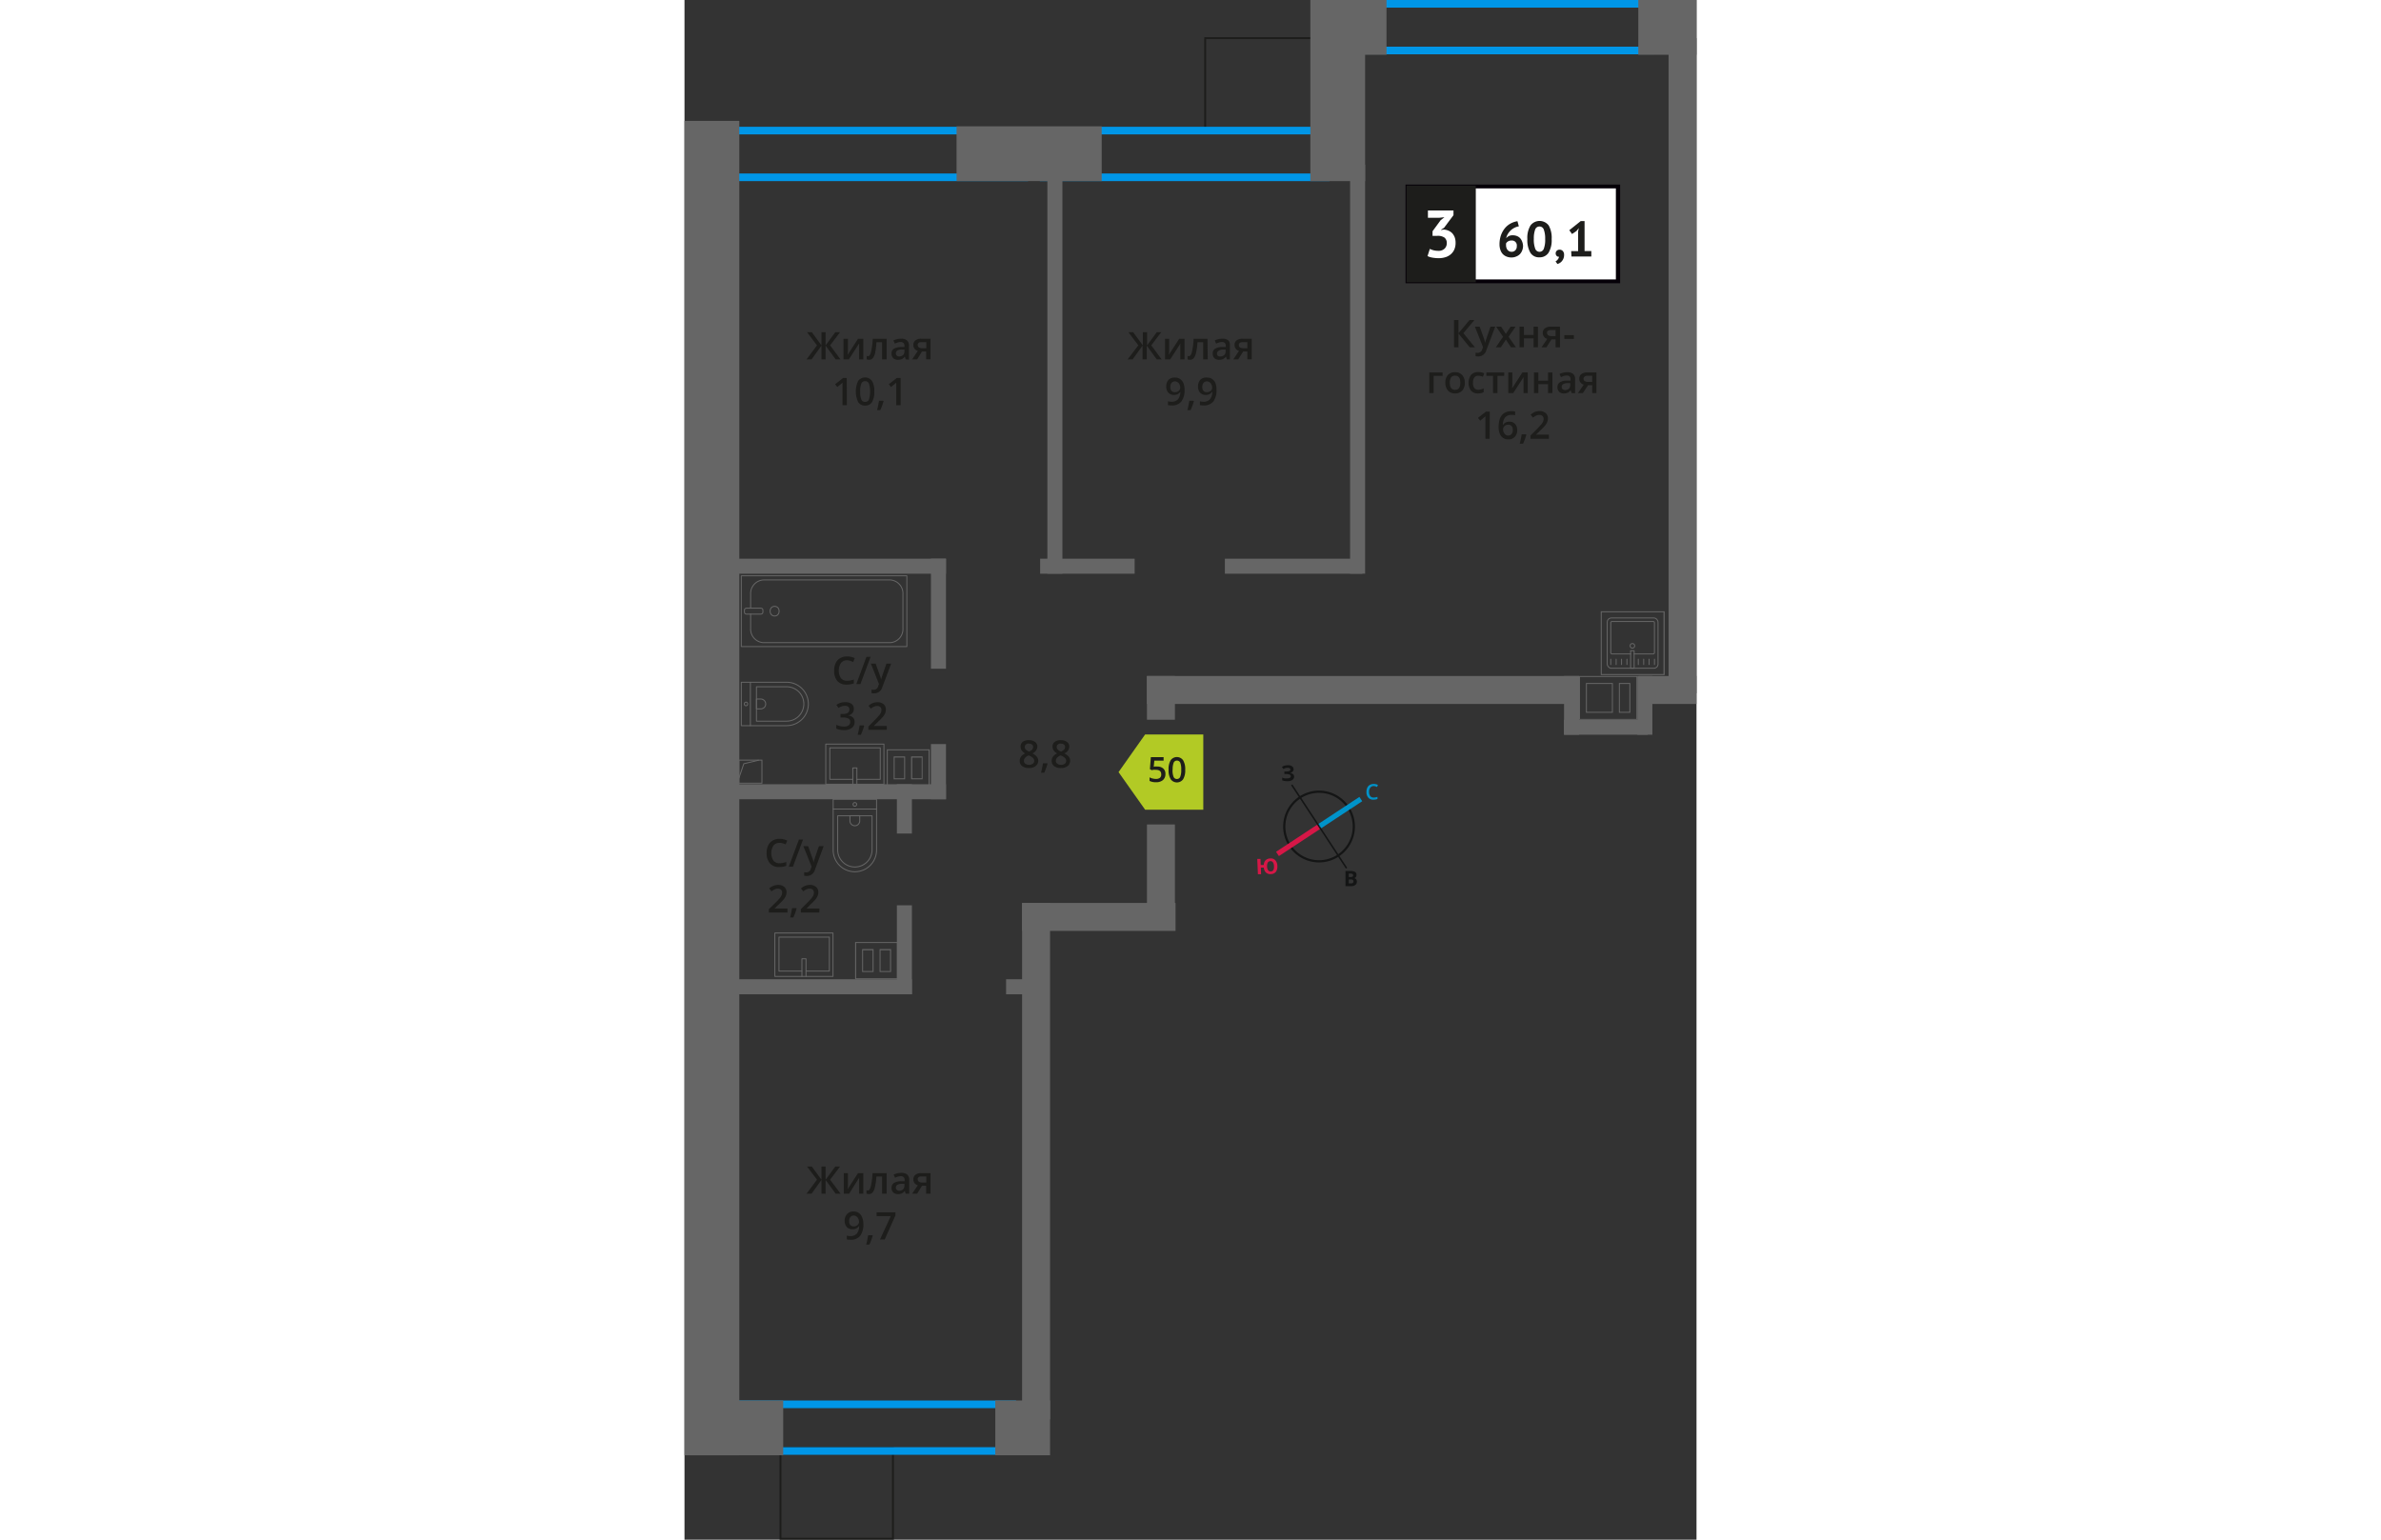 <svg xmlns="http://www.w3.org/2000/svg"   viewBox="0 0 265.35 403.71" width="883" height="571">
  <rect x="0" y="0" width="265.35" height="403.71" fill="#333333" stroke="none"/>
  <defs>
    <style>
      .cls-1, .cls-10, .cls-2, .cls-3, .cls-7, .cls-9 {
        fill: none;
      }

      .cls-1 {
        stroke: #141515;
        stroke-width: 0.58px;
      }

      .cls-1, .cls-2, .cls-3, .cls-7, .cls-9 {
        stroke-miterlimit: 10;
      }

      .cls-2 {
        stroke: #0093ca;
        stroke-width: 1.35px;
      }

      .cls-3 {
        stroke: #d61747;
        stroke-width: 1.35px;
      }

      .cls-4 {
        fill: #141515;
      }

      .cls-5 {
        fill: #0093ca;
      }

      .cls-6 {
        fill: #d61747;
      }

      .cls-15, .cls-7 {
        stroke: #1d1d1b;
        stroke-width: 0.5px;
      }

      .cls-8 {
        fill: #0096e7;
      }

      .cls-10, .cls-9 {
        stroke: #666;
        stroke-width: 0.25px;
      }

      .cls-10 {
        stroke-linecap: round;
        stroke-linejoin: round;
      }

      .cls-11 {
        fill: #666;
      }

      .cls-12, .cls-15 {
        fill: #1d1d1b;
      }

      .cls-13 {
        fill: #fff;
      }

      .cls-14 {
        fill: #050007;
      }

      .cls-15 {
        stroke-miterlimit: 22.93;
      }

      .cls-16 {
        fill: #b2ca25;
        fill-rule: evenodd;
      }
    </style>
  </defs>
  <g id="text">
    <g>
      <path class="cls-1" d="M174,211.71a9.12,9.12,0,1,1-12.63-2.61A9.1,9.1,0,0,1,174,211.71Z"/>
      <line class="cls-2" x1="177.33" y1="209.52" x2="166.4" y2="216.72"/>
      <line class="cls-3" x1="155.48" y1="223.91" x2="166.4" y2="216.72"/>
      <polygon class="cls-4" points="159.39 205.67 166.58 216.6 166.24 216.82 159.04 205.9 159.39 205.67"/>
      <polygon class="cls-4" points="173.76 227.53 166.58 216.6 166.24 216.82 173.42 227.76 173.76 227.53"/>
      <path class="cls-5" d="M180.7,206.11a1.06,1.06,0,0,0-.88.42,1.64,1.64,0,0,0-.32,1.1,1.8,1.8,0,0,0,.31,1.12,1.09,1.09,0,0,0,.9.37,2.65,2.65,0,0,0,.5-.05l.49-.13v.56a3,3,0,0,1-1.06.18,1.69,1.69,0,0,1-1.36-.54,2.15,2.15,0,0,1-.47-1.51,2.54,2.54,0,0,1,.22-1.1,1.65,1.65,0,0,1,.66-.72,2.1,2.1,0,0,1,1-.26,2.77,2.77,0,0,1,1.13.25l-.23.56c-.14-.07-.29-.12-.43-.18a2.52,2.52,0,0,0-.49-.07Z"/>
      <path class="cls-6" d="M155.45,227.07a2.29,2.29,0,0,1-.4,1.54,1.68,1.68,0,0,1-1.31.59,1.71,1.71,0,0,1-1.27-.4,2,2,0,0,1-.57-1.31l-.78,0,.07,1.73-.84,0-.17-4,.85,0,.06,1.58.8,0a1.81,1.81,0,0,1,.49-1.25,1.75,1.75,0,0,1,1.2-.46,1.59,1.59,0,0,1,1.34.48,2.32,2.32,0,0,1,.53,1.51Zm-2.7.11a1.86,1.86,0,0,0,.28,1,.8.8,0,0,0,.68.32c.61,0,.9-.49.86-1.39a1.85,1.85,0,0,0-.28-1,.75.75,0,0,0-.68-.31.82.82,0,0,0-.67.37,2,2,0,0,0-.19,1Z"/>
      <path class="cls-4" d="M173.31,228.38h1.26a2.44,2.44,0,0,1,1.23.23.81.81,0,0,1,.39.77,1,1,0,0,1-.16.6.74.74,0,0,1-.45.27v0a.89.89,0,0,1,.54.3,1.12,1.12,0,0,1,.18.63,1,1,0,0,1-.4.85,1.65,1.65,0,0,1-1.08.32h-1.51Zm.86,1.58h.49a.88.88,0,0,0,.51-.11.39.39,0,0,0,.14-.36.35.35,0,0,0-.16-.32,1,1,0,0,0-.54-.11h-.44Zm0,.67v1h.54a.85.85,0,0,0,.53-.12.52.52,0,0,0,.16-.42c0-.32-.23-.5-.7-.5Z"/>
      <path class="cls-4" d="M159.71,201.71a.77.77,0,0,1-.29.63,1.19,1.19,0,0,1-.74.33v0a1.5,1.5,0,0,1,.85.3.8.8,0,0,1,.31.65,1,1,0,0,1-.45.88,2.07,2.07,0,0,1-1.24.33,4,4,0,0,1-1.43-.21v-.72a3.53,3.53,0,0,0,.62.19,2.76,2.76,0,0,0,.64,0c.67,0,1-.18,1-.57a.46.46,0,0,0-.32-.42,2.68,2.68,0,0,0-1-.14h-.37v-.67h.35a2.68,2.68,0,0,0,.93-.11.44.44,0,0,0,.29-.41.38.38,0,0,0-.18-.33,1.17,1.17,0,0,0-.56-.12,2,2,0,0,0-1.08.33l-.38-.56a2.79,2.79,0,0,1,.74-.35,4.33,4.33,0,0,1,.84-.09,1.79,1.79,0,0,1,1.05.27.86.86,0,0,1,.4.72Z"/>
    </g>
    <g>
      <rect class="cls-7" x="25.18" y="379.64" width="29.48" height="23.82"/>
      <rect class="cls-7" x="136.53" y="10" width="29.48" height="23.82"/>
      <path class="cls-8" d="M88.07,35.24V45.49H13.18V35.24H88.07m2-2H11.18V47.49H90.07V33.24Z"/>
      <path class="cls-8" d="M167.1,35.24V45.49H95.19V35.24H167.1m2-2H93.19V47.49H169.1V33.24Z"/>
      <path class="cls-8" d="M252.33,2V12.24H178.85V2h73.48m2-2H176.85V14.24h77.48V0Z"/>
      <path class="cls-8" d="M84.93,369.22v10.24H14V369.22H84.93m2-2H12v14.24H86.93V367.22Z"/>
      <g>
        <rect class="cls-9" x="14.26" y="199.31" width="6.04" height="6.04"/>
        <polyline class="cls-9" points="14.26 204.05 15.55 200.26 19.5 199.31"/>
      </g>
      <g>
        <rect class="cls-10" x="27.32" y="138.54" width="18.55" height="43.41" transform="translate(-123.65 196.85) rotate(-90)"/>
        <rect class="cls-10" x="17.36" y="157.82" width="1.55" height="4.85" rx="0.49" transform="translate(-142.11 178.38) rotate(-90)"/>
        <path class="cls-10" d="M17.34,161v3.82a3.56,3.56,0,0,0,3.41,3.69H53.87a3.55,3.55,0,0,0,3.41-3.69v-9.08a3.55,3.55,0,0,0-3.41-3.68H20.75a3.56,3.56,0,0,0-3.41,3.68v3.72"/>
        <ellipse class="cls-10" cx="23.63" cy="160.25" rx="1.18" ry="1.27"/>
      </g>
      <g>
        <path class="cls-10" d="M14.89,178.89h11.9a5.69,5.69,0,0,1,5.69,5.69v0a5.69,5.69,0,0,1-5.69,5.69H14.89a0,0,0,0,1,0,0V178.89a0,0,0,0,1,0,0Z"/>
        <path class="cls-10" d="M18.87,180.07h7.91a4.51,4.51,0,0,1,4.51,4.51v0a4.51,4.51,0,0,1-4.51,4.51H18.87a0,0,0,0,1,0,0v-9A0,0,0,0,1,18.87,180.07Z"/>
        <path class="cls-10" d="M18.87,183.29H20a1.29,1.29,0,0,1,1.29,1.29v0A1.29,1.29,0,0,1,20,185.87H18.87a0,0,0,0,1,0,0v-2.58A0,0,0,0,1,18.87,183.29Z"/>
        <ellipse class="cls-10" cx="16.13" cy="184.58" rx="0.45" ry="0.48"/>
        <line class="cls-10" x1="17.28" y1="190.27" x2="17.28" y2="178.89"/>
      </g>
      <g>
        <rect class="cls-10" x="39.4" y="192.74" width="10.53" height="15.25" transform="translate(-155.7 245.03) rotate(-90)"/>
        <polyline class="cls-10" points="44.13 205.63 44.13 201.35 45.2 201.35 45.2 205.63"/>
        <polyline class="cls-10" points="44.13 204.34 38.11 204.34 38.11 196.09 51.33 196.09 51.33 204.34 45.2 204.34"/>
      </g>
      <g>
        <path class="cls-10" d="M35.16,213.38H48.48a5.69,5.69,0,0,1,5.69,5.69v0a5.69,5.69,0,0,1-5.69,5.69H35.16a0,0,0,0,1,0,0V213.38a0,0,0,0,1,0,0Z" transform="translate(263.74 174.41) rotate(90)"/>
        <path class="cls-10" d="M38,216.06h8.91a4.51,4.51,0,0,1,4.51,4.51v0a4.51,4.51,0,0,1-4.51,4.51H38a0,0,0,0,1,0,0v-9A0,0,0,0,1,38,216.06Z" transform="matrix(0, 1, -1, 0, 265.24, 175.91)"/>
        <path class="cls-10" d="M43.35,213.89h1.34A1.29,1.29,0,0,1,46,215.17v0a1.29,1.29,0,0,1-1.29,1.29H43.35a0,0,0,0,1,0,0v-2.58A0,0,0,0,1,43.35,213.89Z" transform="translate(259.84 170.52) rotate(90)"/>
        <circle class="cls-10" cx="44.67" cy="210.91" r="0.48"/>
        <line class="cls-10" x1="38.97" y1="212.14" x2="50.36" y2="212.14"/>
      </g>
      <g>
        <rect class="cls-10" x="25.63" y="242.7" width="11.38" height="15.25" transform="translate(-219.01 281.65) rotate(-90)"/>
        <polyline class="cls-10" points="30.79 256.02 30.79 251.4 31.86 251.4 31.86 256.02"/>
        <polyline class="cls-10" points="30.79 254.62 24.77 254.62 24.77 245.71 37.98 245.71 37.98 254.62 31.86 254.62"/>
      </g>
      <g>
        <g>
          <rect class="cls-10" x="241.94" y="162.04" width="13.32" height="13.19" rx="1.09" transform="translate(497.2 337.26) rotate(180)"/>
          <path class="cls-10" d="M248.07,171.46h-4.88a.32.32,0,0,1-.32-.32v-7.86a.32.32,0,0,1,.32-.32H254a.32.32,0,0,1,.32.32v7.86a.32.32,0,0,1-.32.32h-5"/>
          <circle class="cls-10" cx="248.54" cy="169.34" r="0.6"/>
          <rect class="cls-10" x="248.07" y="170.61" width="0.93" height="4.61" transform="translate(497.07 345.83) rotate(180)"/>
          <line class="cls-10" x1="254.33" y1="174.25" x2="254.33" y2="172.84"/>
          <line class="cls-10" x1="252.92" y1="174.25" x2="252.92" y2="172.84"/>
          <line class="cls-10" x1="251.5" y1="174.25" x2="251.5" y2="172.84"/>
          <line class="cls-10" x1="250.09" y1="174.25" x2="250.09" y2="172.84"/>
          <line class="cls-10" x1="247.11" y1="174.25" x2="247.11" y2="172.84"/>
          <line class="cls-10" x1="245.69" y1="174.25" x2="245.69" y2="172.84"/>
          <line class="cls-10" x1="244.28" y1="174.25" x2="244.28" y2="172.84"/>
          <line class="cls-10" x1="242.87" y1="174.25" x2="242.87" y2="172.84"/>
        </g>
        <path class="cls-11" d="M256.7,160.53v16.2H240.5v-16.2h16.2m.25-.25h-16.7V177H257v-16.7Z"/>
      </g>
      <rect class="cls-11" x="71.34" y="33.12" width="38.05" height="14.36"/>
      <rect class="cls-11" x="165.51" width="18.56" height="14.36"/>
      <rect class="cls-11" x="250.09" width="15.26" height="14.36"/>
      <rect class="cls-11" x="1.49" y="367.22" width="24.39" height="14.36"/>
      <rect class="cls-11" x="81.49" y="367.22" width="14.36" height="14.36" transform="translate(463.07 285.73) rotate(90)"/>
      <rect class="cls-11" x="147.53" y="16.56" width="47.49" height="14.36" transform="translate(195.02 -147.53) rotate(90)"/>
      <rect class="cls-11" x="-167.76" y="199.46" width="349.88" height="14.36" transform="translate(213.83 199.46) rotate(90)"/>
      <rect class="cls-11" x="10.56" y="256.77" width="49.07" height="3.94"/>
      <rect class="cls-11" x="10.56" y="205.63" width="58" height="3.94"/>
      <rect class="cls-11" x="10.56" y="146.49" width="58" height="3.94"/>
      <rect class="cls-11" x="93.25" y="146.49" width="24.78" height="3.94"/>
      <rect class="cls-11" x="141.69" y="146.49" width="36.04" height="3.94"/>
      <rect class="cls-11" x="46" y="247.08" width="23.32" height="3.94" transform="translate(306.71 191.38) rotate(90)"/>
      <rect class="cls-11" x="51.2" y="210.13" width="12.93" height="3.94" transform="translate(269.76 154.43) rotate(90)"/>
      <rect class="cls-11" x="59.36" y="200.36" width="14.47" height="3.94" transform="translate(268.92 135.74) rotate(90)"/>
      <rect class="cls-11" x="52.17" y="158.94" width="28.85" height="3.94" transform="translate(227.5 94.32) rotate(90)"/>
      <rect class="cls-11" x="122.88" y="94.84" width="107.23" height="3.94" transform="translate(273.3 -79.69) rotate(90)"/>
      <rect class="cls-11" x="43.51" y="94.84" width="107.23" height="3.94" transform="translate(193.93 -0.32) rotate(90)"/>
      <rect class="cls-11" x="84.32" y="256.77" width="7.86" height="3.94"/>
      <rect class="cls-11" x="175.81" y="92.21" width="171.76" height="7.33" transform="translate(357.57 -165.8) rotate(90)"/>
      <rect class="cls-11" x="121.25" y="177.25" width="113.31" height="7.33"/>
      <rect class="cls-11" x="250.19" y="177.25" width="15.15" height="7.33"/>
      <rect class="cls-11" x="88.51" y="236.76" width="40.24" height="7.33"/>
      <rect class="cls-11" x="119.18" y="179.32" width="11.47" height="7.33" transform="translate(307.91 58.07) rotate(90)"/>
      <rect class="cls-11" x="113.82" y="223.6" width="22.19" height="7.33" transform="translate(352.19 102.36) rotate(90)"/>
      <rect class="cls-11" x="24.51" y="300.77" width="135.34" height="7.33" transform="translate(396.62 212.26) rotate(90)"/>
      <path class="cls-11" d="M45,247.25H55.72v9.27H45v-9.27m4.58,7.61v-6h-3v6h3m4.58,0v-6h-3v6h3M44.74,247v9.77H56V247Zm4.58,7.61h-2.5v-5.45h2.5v5.45Zm4.58,0H51.4v-5.45h2.5v5.45Z"/>
      <path class="cls-11" d="M64,196.72V206H53.3v-9.27H64m-6.15,7.61v-6h-3v6h3m4.57,0v-6h-3v6h3m1.83-7.86H53.05v9.77H64.28v-9.76Zm-6.65,7.61h-2.5v-5.46h2.5v5.45Zm4.57,0H59.7v-5.45h2.5v5.45Z"/>
      <g>
        <rect class="cls-11" x="244.11" y="182.98" width="15.4" height="3.94" transform="translate(436.76 -66.86) rotate(90)"/>
        <rect class="cls-11" x="224.89" y="182.98" width="15.4" height="3.94" transform="translate(417.54 -47.64) rotate(90)"/>
        <rect class="cls-11" x="230.62" y="188.72" width="21.93" height="3.94" transform="translate(483.18 381.37) rotate(-180)"/>
        <path class="cls-11" d="M249.59,177.5v11H234.8v-11h14.79M245,186.89h3v-7.81h-3v7.81m-8.64,0h7.06v-7.81h-7.06v7.81m13.46-9.64H234.55v11.46h15.29V177.25Zm-4.57,9.39v-7.31h2.5v7.31Zm-8.64,0v-7.31h6.56v7.31Z"/>
      </g>
      <g>
        <g>
          <path class="cls-12" d="M207.25,91.06h-1.37l-2.94-3.62v3.62h-1.17V83.92h1.17v3.46l2.89-3.46h1.28l-2.88,3.45Z"/>
          <path class="cls-12" d="M207.25,85.66h1.25l1.1,3.06a6,6,0,0,1,.33,1.23h0a5,5,0,0,1,.16-.65c.08-.25.49-1.47,1.24-3.64h1.24l-2.31,6.12a2.19,2.19,0,0,1-2.1,1.68,3.05,3.05,0,0,1-.74-.08v-.91a2.61,2.61,0,0,0,.59.06,1.22,1.22,0,0,0,1.17-1l.2-.51Z"/>
          <path class="cls-12" d="M214.63,88.3l-1.81-2.64h1.31l1.23,1.89,1.24-1.89h1.3l-1.82,2.64L218,91.06h-1.3l-1.33-2-1.33,2h-1.3Z"/>
          <path class="cls-12" d="M220.09,85.66v2.17h2.54V85.66h1.15v5.4h-1.15V88.73h-2.54v2.33h-1.15v-5.4Z"/>
          <path class="cls-12" d="M226,91.06h-1.28l1.5-2.21a1.61,1.61,0,0,1-.86-.56,1.57,1.57,0,0,1-.31-1,1.44,1.44,0,0,1,.55-1.2,2.38,2.38,0,0,1,1.49-.43h2.46v5.4h-1.15V89h-1.09Zm.17-3.76a.68.68,0,0,0,.31.62,1.51,1.51,0,0,0,.85.21h1.07v-1.6h-1.25a1.2,1.2,0,0,0-.73.2A.67.67,0,0,0,226.14,87.3Z"/>
          <path class="cls-12" d="M230.69,88.87v-1h2.51v1Z"/>
          <path class="cls-12" d="M198.77,97.66v.9h-2.35v4.5h-1.14v-5.4Z"/>
          <path class="cls-12" d="M204.6,100.35a3,3,0,0,1-.68,2.07,2.44,2.44,0,0,1-1.89.74,2.57,2.57,0,0,1-1.34-.34,2.29,2.29,0,0,1-.89-1,3.36,3.36,0,0,1-.31-1.49,2.93,2.93,0,0,1,.67-2,2.45,2.45,0,0,1,1.9-.74,2.34,2.34,0,0,1,1.85.76A2.89,2.89,0,0,1,204.6,100.35Zm-3.93,0c0,1.25.46,1.87,1.38,1.87s1.37-.62,1.37-1.87S203,98.5,202,98.5a1.18,1.18,0,0,0-1,.48A2.42,2.42,0,0,0,200.67,100.35Z"/>
          <path class="cls-12" d="M208.09,103.16a2.37,2.37,0,0,1-1.86-.72,3.6,3.6,0,0,1,0-4.14,2.47,2.47,0,0,1,1.93-.74,3.58,3.58,0,0,1,1.53.32l-.34.92a3.48,3.48,0,0,0-1.2-.28q-1.41,0-1.41,1.86a2.27,2.27,0,0,0,.35,1.37,1.24,1.24,0,0,0,1,.45,2.88,2.88,0,0,0,1.45-.38v1a2.33,2.33,0,0,1-.66.26A4,4,0,0,1,208.09,103.16Z"/>
          <path class="cls-12" d="M214.93,97.66v.9h-1.76v4.5H212v-4.5h-1.75v-.9Z"/>
          <path class="cls-12" d="M217.06,97.66v2.77c0,.32,0,.8-.07,1.42l2.7-4.19h1.41v5.4H220v-2.72c0-.15,0-.39,0-.73s0-.58,0-.73l-2.7,4.18H216v-5.4Z"/>
          <path class="cls-12" d="M223.88,97.66v2.17h2.54V97.66h1.15v5.4h-1.15v-2.33h-2.54v2.33h-1.15v-5.4Z"/>
          <path class="cls-12" d="M232.59,103.06l-.23-.75h0a2.22,2.22,0,0,1-.78.67,2.52,2.52,0,0,1-1,.18,1.7,1.7,0,0,1-1.24-.43,1.61,1.61,0,0,1-.45-1.22,1.45,1.45,0,0,1,.62-1.26,3.63,3.63,0,0,1,1.89-.46l.93,0v-.29a1.09,1.09,0,0,0-.24-.77,1,1,0,0,0-.75-.26,2.61,2.61,0,0,0-.79.12c-.26.09-.5.18-.74.29l-.37-.82a4.51,4.51,0,0,1,2-.47,2.34,2.34,0,0,1,1.56.45,1.76,1.76,0,0,1,.52,1.41v3.64Zm-1.71-.78a1.46,1.46,0,0,0,1-.35,1.27,1.27,0,0,0,.37-1v-.47l-.69,0a2.41,2.41,0,0,0-1.18.27.84.84,0,0,0-.37.74.7.7,0,0,0,.22.56A.93.93,0,0,0,230.88,102.28Z"/>
          <path class="cls-12" d="M235.56,103.06h-1.28l1.5-2.21a1.54,1.54,0,0,1-.85-.56,1.58,1.58,0,0,1-.32-1,1.44,1.44,0,0,1,.55-1.2,2.38,2.38,0,0,1,1.49-.43h2.46v5.4H238V101h-1.09Zm.17-3.76a.68.68,0,0,0,.32.62,1.49,1.49,0,0,0,.84.21H238v-1.6h-1.25a1.16,1.16,0,0,0-.72.2A.68.68,0,0,0,235.73,99.3Z"/>
          <path class="cls-12" d="M211.11,115.06H210v-4.61c0-.55,0-1,0-1.31a3.71,3.71,0,0,1-.28.26c-.11.1-.47.4-1.09.9l-.58-.73,2.1-1.65h1Z"/>
          <path class="cls-12" d="M213.46,112q0-4.18,3.42-4.19a4.66,4.66,0,0,1,.91.08v1a3.21,3.21,0,0,0-.86-.11,2.27,2.27,0,0,0-1.73.62,3,3,0,0,0-.62,2h.06a1.57,1.57,0,0,1,.64-.61,2,2,0,0,1,1-.22,1.92,1.92,0,0,1,1.51.6,2.29,2.29,0,0,1,.54,1.61,2.47,2.47,0,0,1-.63,1.78,2.25,2.25,0,0,1-1.71.65,2.35,2.35,0,0,1-1.33-.37,2.28,2.28,0,0,1-.87-1.07A4.34,4.34,0,0,1,213.46,112Zm2.49,2.19a1.09,1.09,0,0,0,.91-.38,1.61,1.61,0,0,0,.32-1.09,1.37,1.37,0,0,0-.3-1,1.1,1.1,0,0,0-.9-.36,1.58,1.58,0,0,0-.68.16,1.23,1.23,0,0,0-.49.44,1,1,0,0,0-.18.56,1.79,1.79,0,0,0,.37,1.16A1.15,1.15,0,0,0,216,114.21Z"/>
          <path class="cls-12" d="M220.73,114a17.41,17.41,0,0,1-.86,2.34H219a22.73,22.73,0,0,0,.5-2.45h1.13Z"/>
          <path class="cls-12" d="M226.66,115.06h-4.84v-.87l1.85-1.85c.54-.55.9-1,1.08-1.18a2.84,2.84,0,0,0,.38-.66,1.59,1.59,0,0,0,.13-.66,1,1,0,0,0-.29-.76,1.15,1.15,0,0,0-.81-.28,2.13,2.13,0,0,0-.79.15,3.85,3.85,0,0,0-.89.55l-.62-.76A4.22,4.22,0,0,1,223,108a3.36,3.36,0,0,1,1.2-.21,2.33,2.33,0,0,1,1.59.52,1.76,1.76,0,0,1,.6,1.4,2.39,2.39,0,0,1-.17.92,3.66,3.66,0,0,1-.53.89,11.43,11.43,0,0,1-1.2,1.25l-1.24,1.2v0h3.39Z"/>
        </g>
        <g>
          <rect class="cls-13" x="189.55" y="48.9" width="54.7" height="24.87"/>
          <path class="cls-14" d="M244.24,49.39H190.15V73.27h54.09Zm-54.64-1h55.73V74.26H189.06V48.4Z"/>
          <rect class="cls-15" x="189.55" y="48.9" width="17.68" height="24.87"/>
          <g>
            <path class="cls-12" d="M219.87,64.44a3.27,3.27,0,0,1-.21,1.19,2.93,2.93,0,0,1-.61,1,2.75,2.75,0,0,1-1,.64,3,3,0,0,1-1.22.24,3.3,3.3,0,0,1-1.24-.22,2.73,2.73,0,0,1-1-.64,2.88,2.88,0,0,1-.65-1.09,4.35,4.35,0,0,1-.24-1.51,7.18,7.18,0,0,1,.37-2.34,6.29,6.29,0,0,1,1-1.82,5.15,5.15,0,0,1,1.47-1.25A5.57,5.57,0,0,1,218.4,58l.37,1.35a3.77,3.77,0,0,0-1.2.4,4.37,4.37,0,0,0-1,.72,4.63,4.63,0,0,0-.72.93,4,4,0,0,0-.41,1.07,2.37,2.37,0,0,1,.68-.56,2.19,2.19,0,0,1,1-.22,3.16,3.16,0,0,1,1.09.18,2.29,2.29,0,0,1,.85.54,2.69,2.69,0,0,1,.55.88A3.44,3.44,0,0,1,219.87,64.44Zm-1.64.09a1.28,1.28,0,0,0-1.44-1.46,1.54,1.54,0,0,0-.88.24,1.28,1.28,0,0,0-.5.54,1.29,1.29,0,0,0,0,.25v.21a2.16,2.16,0,0,0,.09.62,1.66,1.66,0,0,0,.27.55,1.41,1.41,0,0,0,.45.39,1.33,1.33,0,0,0,.65.15,1.3,1.3,0,0,0,1-.42A1.48,1.48,0,0,0,218.23,64.53Z"/>
            <path class="cls-12" d="M221,62.69a6.24,6.24,0,0,1,.82-3.57,3,3,0,0,1,4.78,0,6.59,6.59,0,0,1,.77,3.58,6.28,6.28,0,0,1-.83,3.59,2.73,2.73,0,0,1-2.37,1.18,2.61,2.61,0,0,1-2.4-1.24A6.61,6.61,0,0,1,221,62.69Zm1.69,0a6.86,6.86,0,0,0,.35,2.46,1.19,1.19,0,0,0,2.27.08,6.63,6.63,0,0,0,.36-2.54,6.85,6.85,0,0,0-.34-2.44,1.19,1.19,0,0,0-1.16-.86,1.17,1.17,0,0,0-1.13.81A6.71,6.71,0,0,0,222.7,62.69Z"/>
            <path class="cls-12" d="M228.43,66.44a.9.9,0,0,1,.3-.71,1,1,0,0,1,.72-.26,1.08,1.08,0,0,1,.86.37,1.42,1.42,0,0,1,.32,1,2.43,2.43,0,0,1-.19,1,2.36,2.36,0,0,1-1,1.15,5.87,5.87,0,0,1-.56.24l-.49-.71A1.44,1.44,0,0,0,229,68a1.23,1.23,0,0,0,.29-.69.7.7,0,0,1-.57-.18A.89.89,0,0,1,228.43,66.44Z"/>
            <path class="cls-12" d="M232.49,65.84h1.82V60.68l.19-.88-.62.77-1.17.79-.71-1,3-2.4h1v7.86h1.77v1.43h-5.21Z"/>
          </g>
          <path class="cls-13" d="M197.65,65.77a2.2,2.2,0,0,0,1.65-.58,1.92,1.92,0,0,0,.57-1.4,1.8,1.8,0,0,0-.59-1.48,3.07,3.07,0,0,0-1.88-.47h-1.26V60.63l2.12-2.89,1-.79-1.39.16h-2.94V55.18h6.7v1.24l-2.48,3.32-.77.47v.09l.74-.11a4,4,0,0,1,1.16.28,3.09,3.09,0,0,1,1,.66,3.41,3.41,0,0,1,.66,1.06,4.1,4.1,0,0,1,.24,1.46,4.3,4.3,0,0,1-.34,1.79,3.5,3.5,0,0,1-.95,1.26,3.83,3.83,0,0,1-1.41.75,6,6,0,0,1-1.73.25,9.89,9.89,0,0,1-1.6-.14,4.65,4.65,0,0,1-1.33-.41l.61-1.89a5.44,5.44,0,0,0,1,.37A5.22,5.22,0,0,0,197.65,65.77Z"/>
        </g>
      </g>
      <g>
        <path class="cls-12" d="M34.74,309.32l-2.61-3.45h1.25l2.54,3.46v-3.46H37v3.46l2.54-3.46h1.25l-2.61,3.45L40.93,313H39.64L37,309.39V313H35.92v-3.62L33.31,313H32Z"/>
        <path class="cls-12" d="M42.86,307.61v2.77c0,.32,0,.79-.08,1.42l2.71-4.19h1.4V313h-1.1v-2.72c0-.15,0-.39,0-.73s0-.58,0-.73L43.16,313h-1.4v-5.4Z"/>
        <path class="cls-12" d="M53,313H51.81v-4.5H50.32a17.72,17.72,0,0,1-.37,2.71,3.5,3.5,0,0,1-.6,1.43,1.2,1.2,0,0,1-1,.45,1.65,1.65,0,0,1-.63-.11v-.9a.92.92,0,0,0,.36.07c.33,0,.59-.37.78-1.12a20.23,20.23,0,0,0,.45-3.43H53Z"/>
        <path class="cls-12" d="M58,313l-.23-.75h0a2.16,2.16,0,0,1-.79.67,2.44,2.44,0,0,1-1,.18,1.73,1.73,0,0,1-1.24-.43,1.62,1.62,0,0,1-.45-1.22,1.41,1.41,0,0,1,.62-1.26,3.54,3.54,0,0,1,1.89-.46l.93,0v-.29a1.08,1.08,0,0,0-.24-.77,1,1,0,0,0-.75-.26,2.67,2.67,0,0,0-.8.12,6.52,6.52,0,0,0-.73.29l-.37-.82a4,4,0,0,1,1-.35,4.45,4.45,0,0,1,1-.12,2.31,2.31,0,0,1,1.55.45,1.76,1.76,0,0,1,.53,1.41V313Zm-1.71-.78a1.42,1.42,0,0,0,1-.35,1.27,1.27,0,0,0,.38-1v-.47l-.69,0a2.38,2.38,0,0,0-1.18.27.82.82,0,0,0-.37.74.73.73,0,0,0,.21.56A1,1,0,0,0,56.28,312.23Z"/>
        <path class="cls-12" d="M61,313H59.68l1.5-2.21a1.67,1.67,0,0,1-.86-.56,1.57,1.57,0,0,1-.31-1,1.44,1.44,0,0,1,.55-1.2,2.32,2.32,0,0,1,1.49-.43h2.46V313H63.36v-2.08H62.27Zm.17-3.76a.69.69,0,0,0,.31.62,1.51,1.51,0,0,0,.85.21h1.07v-1.6H62.11a1.13,1.13,0,0,0-.73.2A.67.67,0,0,0,61.13,309.25Z"/>
        <path class="cls-12" d="M46.9,320.92a5,5,0,0,1-.85,3.15,3.13,3.13,0,0,1-2.56,1,4,4,0,0,1-.93-.08v-1a3.26,3.26,0,0,0,.87.12,2.22,2.22,0,0,0,1.73-.63,3,3,0,0,0,.63-2h-.06a1.68,1.68,0,0,1-.7.63,2,2,0,0,1-1,.2,1.94,1.94,0,0,1-1.49-.59,2.3,2.3,0,0,1-.54-1.62,2.47,2.47,0,0,1,.63-1.78,2.25,2.25,0,0,1,1.71-.66,2.35,2.35,0,0,1,1.33.37,2.43,2.43,0,0,1,.87,1.08A4.25,4.25,0,0,1,46.9,320.92Zm-2.49-2.19a1.13,1.13,0,0,0-.92.39,1.68,1.68,0,0,0-.31,1.09,1.41,1.41,0,0,0,.29,1,1.13,1.13,0,0,0,.9.35,1.45,1.45,0,0,0,1-.35,1.05,1.05,0,0,0,.39-.81,2,2,0,0,0-.17-.81,1.42,1.42,0,0,0-.47-.6A1.12,1.12,0,0,0,44.41,318.73Z"/>
        <path class="cls-12" d="M49.35,324a17,17,0,0,1-.86,2.34h-.85a22.91,22.91,0,0,0,.51-2.45h1.12Z"/>
        <path class="cls-12" d="M51.26,325l2.82-6.12H50.37v-1h4.94v.8L52.5,325Z"/>
      </g>
      <g>
        <path class="cls-12" d="M34.74,90.55,32.13,87.1h1.25l2.54,3.46V87.1H37v3.46l2.54-3.46h1.25l-2.61,3.45,2.72,3.69H39.64L37,90.62v3.62H35.92V90.62l-2.61,3.62H32Z"/>
        <path class="cls-12" d="M42.86,88.84v2.77c0,.32,0,.8-.08,1.42l2.71-4.19h1.4v5.4h-1.1V91.52q0-.22,0-.72c0-.34,0-.58,0-.74l-2.7,4.18h-1.4v-5.4Z"/>
        <path class="cls-12" d="M53,94.24H51.81v-4.5H50.32A17.88,17.88,0,0,1,50,92.46a3.45,3.45,0,0,1-.6,1.42,1.2,1.2,0,0,1-1,.45,1.48,1.48,0,0,1-.63-.11v-.9a.92.92,0,0,0,.36.07c.33,0,.59-.37.78-1.12a20.08,20.08,0,0,0,.45-3.43H53Z"/>
        <path class="cls-12" d="M58,94.24l-.23-.75h0a2.16,2.16,0,0,1-.79.67,2.44,2.44,0,0,1-1,.18,1.69,1.69,0,0,1-1.24-.43,1.61,1.61,0,0,1-.45-1.22,1.4,1.4,0,0,1,.62-1.25A3.53,3.53,0,0,1,56.74,91l.93,0v-.29a1.09,1.09,0,0,0-.24-.77,1,1,0,0,0-.75-.26,2.4,2.4,0,0,0-.8.13,6.46,6.46,0,0,0-.73.28l-.37-.82a4,4,0,0,1,1-.35,4.45,4.45,0,0,1,1-.12,2.37,2.37,0,0,1,1.55.45,1.76,1.76,0,0,1,.53,1.41v3.64Zm-1.71-.78a1.37,1.37,0,0,0,1-.35,1.27,1.27,0,0,0,.38-1v-.47l-.69,0a2.26,2.26,0,0,0-1.18.28.8.8,0,0,0-.37.73.72.72,0,0,0,.21.56A.91.91,0,0,0,56.28,93.46Z"/>
        <path class="cls-12" d="M61,94.24H59.68L61.18,92a1.61,1.61,0,0,1-.86-.56,1.57,1.57,0,0,1-.31-1,1.44,1.44,0,0,1,.55-1.2,2.38,2.38,0,0,1,1.49-.43h2.46v5.4H63.36V92.16H62.27Zm.17-3.76a.7.7,0,0,0,.31.63,1.59,1.59,0,0,0,.85.2h1.07v-1.6H62.11a1.2,1.2,0,0,0-.73.2A.7.7,0,0,0,61.13,90.48Z"/>
        <path class="cls-12" d="M42.58,106.24H41.43v-4.61c0-.55,0-1,0-1.31a2.27,2.27,0,0,1-.27.26c-.11.1-.48.4-1.1.9l-.57-.73,2.1-1.65h.95Z"/>
        <path class="cls-12" d="M49.76,102.67a5.09,5.09,0,0,1-.6,2.77,2,2,0,0,1-1.83.9,2,2,0,0,1-1.8-.93,6.55,6.55,0,0,1,0-5.52,2.26,2.26,0,0,1,3.64,0A5,5,0,0,1,49.76,102.67Zm-3.69,0a5.22,5.22,0,0,0,.3,2.09,1,1,0,0,0,1,.62,1,1,0,0,0,1-.63,7.33,7.33,0,0,0,0-4.15,1,1,0,0,0-1-.65,1,1,0,0,0-1,.63A5.26,5.26,0,0,0,46.07,102.67Z"/>
        <path class="cls-12" d="M52.2,105.19a15,15,0,0,1-.86,2.34H50.5a24.85,24.85,0,0,0,.5-2.45h1.13Z"/>
        <path class="cls-12" d="M56.67,106.24H55.52v-4.61c0-.55,0-1,0-1.31a2.44,2.44,0,0,1-.28.26c-.1.1-.47.4-1.09.9l-.58-.73,2.1-1.65h1Z"/>
      </g>
      <g>
        <path class="cls-12" d="M119,90.55l-2.61-3.45h1.25l2.54,3.46V87.1h1.11v3.46l2.54-3.46H125l-2.61,3.45,2.72,3.69h-1.29l-2.61-3.62v3.62h-1.11V90.62l-2.61,3.62h-1.3Z"/>
        <path class="cls-12" d="M127.08,88.84v2.77c0,.32,0,.8-.08,1.42l2.71-4.19h1.4v5.4H130V91.52c0-.15,0-.39,0-.72s0-.58.05-.74l-2.7,4.18H126v-5.4Z"/>
        <path class="cls-12" d="M137.19,94.24H136v-4.5h-1.49a17.88,17.88,0,0,1-.37,2.72,3.59,3.59,0,0,1-.6,1.42,1.21,1.21,0,0,1-1,.45,1.48,1.48,0,0,1-.63-.11v-.9a.92.92,0,0,0,.36.07c.33,0,.59-.37.78-1.12a21.16,21.16,0,0,0,.45-3.43h3.63Z"/>
        <path class="cls-12" d="M142.21,94.24l-.23-.75h0a2.16,2.16,0,0,1-.79.67,2.44,2.44,0,0,1-1,.18,1.71,1.71,0,0,1-1.25-.43,1.64,1.64,0,0,1-.44-1.22,1.4,1.4,0,0,1,.62-1.25A3.53,3.53,0,0,1,141,91l.93,0v-.29a1.09,1.09,0,0,0-.24-.77,1,1,0,0,0-.75-.26,2.36,2.36,0,0,0-.8.13,5.8,5.8,0,0,0-.73.28l-.37-.82a4,4,0,0,1,1-.35,4.45,4.45,0,0,1,1-.12,2.39,2.39,0,0,1,1.55.45A1.76,1.76,0,0,1,143,90.6v3.64Zm-1.71-.78a1.39,1.39,0,0,0,1-.35,1.27,1.27,0,0,0,.38-1v-.47l-.7,0A2.25,2.25,0,0,0,140,92a.8.8,0,0,0-.37.73.72.72,0,0,0,.21.56A.91.91,0,0,0,140.5,93.46Z"/>
        <path class="cls-12" d="M145.18,94.24H143.9L145.4,92a1.53,1.53,0,0,1-1.17-1.56,1.46,1.46,0,0,1,.54-1.2,2.43,2.43,0,0,1,1.5-.43h2.46v5.4h-1.15V92.16h-1.09Zm.17-3.76a.7.7,0,0,0,.31.63,1.59,1.59,0,0,0,.85.2h1.07v-1.6h-1.25a1.18,1.18,0,0,0-.73.2A.7.7,0,0,0,145.35,90.48Z"/>
        <path class="cls-12" d="M131.11,102.15a4.88,4.88,0,0,1-.85,3.15,3.09,3.09,0,0,1-2.55,1,4,4,0,0,1-.94-.08v-1a3.28,3.28,0,0,0,.88.12,2.25,2.25,0,0,0,1.73-.62,3.07,3.07,0,0,0,.63-2H130a1.7,1.7,0,0,1-.7.64,2.18,2.18,0,0,1-.95.19,1.9,1.9,0,0,1-1.49-.59,2.3,2.3,0,0,1-.54-1.62,2.52,2.52,0,0,1,.62-1.78A2.25,2.25,0,0,1,128.6,99a2.41,2.41,0,0,1,1.33.37,2.44,2.44,0,0,1,.88,1.08A4.29,4.29,0,0,1,131.11,102.15ZM128.62,100a1.11,1.11,0,0,0-.91.39,1.69,1.69,0,0,0-.32,1.09,1.42,1.42,0,0,0,.3,1,1.09,1.09,0,0,0,.9.35,1.38,1.38,0,0,0,1-.35,1,1,0,0,0,.4-.81,2,2,0,0,0-.17-.81,1.49,1.49,0,0,0-.47-.6A1.19,1.19,0,0,0,128.62,100Z"/>
        <path class="cls-12" d="M133.57,105.19a17.41,17.41,0,0,1-.86,2.34h-.85a20.14,20.14,0,0,0,.5-2.45h1.13Z"/>
        <path class="cls-12" d="M139.49,102.15a4.88,4.88,0,0,1-.85,3.15,3.09,3.09,0,0,1-2.55,1,4,4,0,0,1-.94-.08v-1a3.28,3.28,0,0,0,.88.12,2.25,2.25,0,0,0,1.73-.62,3.07,3.07,0,0,0,.63-2h-.06a1.76,1.76,0,0,1-.7.64,2.18,2.18,0,0,1-.95.19,1.89,1.89,0,0,1-1.49-.59,2.3,2.3,0,0,1-.54-1.62,2.48,2.48,0,0,1,.62-1.78A2.25,2.25,0,0,1,137,99a2.29,2.29,0,0,1,2.21,1.45A4.29,4.29,0,0,1,139.49,102.15ZM137,100a1.11,1.11,0,0,0-.91.39,1.69,1.69,0,0,0-.32,1.09,1.42,1.42,0,0,0,.3,1,1.07,1.07,0,0,0,.89.35,1.39,1.39,0,0,0,1-.35,1.06,1.06,0,0,0,.4-.81,2,2,0,0,0-.17-.81,1.49,1.49,0,0,0-.47-.6A1.21,1.21,0,0,0,137,100Z"/>
      </g>
      <g>
        <path class="cls-12" d="M90.32,194.08a2.55,2.55,0,0,1,1.61.47,1.5,1.5,0,0,1,.59,1.24,2,2,0,0,1-1.32,1.75,3.31,3.31,0,0,1,1.19.89,1.62,1.62,0,0,1,.36,1,1.76,1.76,0,0,1-.65,1.42,2.74,2.74,0,0,1-1.76.53,2.86,2.86,0,0,1-1.8-.5,1.67,1.67,0,0,1-.64-1.41,1.83,1.83,0,0,1,.33-1.07,2.78,2.78,0,0,1,1.1-.85,2.78,2.78,0,0,1-.94-.82,1.83,1.83,0,0,1-.27-1,1.47,1.47,0,0,1,.61-1.24A2.52,2.52,0,0,1,90.32,194.08ZM89,199.46a.94.94,0,0,0,.35.79,1.81,1.81,0,0,0,2,0,1,1,0,0,0,.35-.79,1,1,0,0,0-.33-.72,3.06,3.06,0,0,0-1-.61l-.14-.06a2.62,2.62,0,0,0-.93.62A1.19,1.19,0,0,0,89,199.46Zm1.31-4.5a1.17,1.17,0,0,0-.79.25.79.79,0,0,0-.3.65,1,1,0,0,0,.11.46,1.29,1.29,0,0,0,.31.36,3.62,3.62,0,0,0,.7.39,2.38,2.38,0,0,0,.83-.54,1,1,0,0,0,.24-.67.79.79,0,0,0-.3-.65A1.2,1.2,0,0,0,90.31,195Z"/>
        <path class="cls-12" d="M95.19,200.26a17.41,17.41,0,0,1-.86,2.34h-.85a22.91,22.91,0,0,0,.51-2.45h1.12Z"/>
        <path class="cls-12" d="M98.7,194.08a2.52,2.52,0,0,1,1.6.47,1.48,1.48,0,0,1,.59,1.24,1.94,1.94,0,0,1-1.31,1.75,3.41,3.41,0,0,1,1.19.89,1.61,1.61,0,0,1,.35,1,1.73,1.73,0,0,1-.65,1.42,2.69,2.69,0,0,1-1.75.53,2.86,2.86,0,0,1-1.8-.5,1.67,1.67,0,0,1-.64-1.41,1.83,1.83,0,0,1,.33-1.07,2.78,2.78,0,0,1,1.1-.85,2.78,2.78,0,0,1-.94-.82,1.83,1.83,0,0,1-.27-1,1.47,1.47,0,0,1,.61-1.24A2.52,2.52,0,0,1,98.7,194.08Zm-1.33,5.38a1,1,0,0,0,.36.79,1.81,1.81,0,0,0,2,0,1,1,0,0,0,.35-.79,1,1,0,0,0-.33-.72,3.06,3.06,0,0,0-1-.61l-.14-.06a2.62,2.62,0,0,0-.93.62A1.2,1.2,0,0,0,97.37,199.46Zm1.32-4.5a1.17,1.17,0,0,0-.79.25.79.79,0,0,0-.3.65,1,1,0,0,0,.11.46,1.29,1.29,0,0,0,.31.36,3.62,3.62,0,0,0,.7.39,2.38,2.38,0,0,0,.83-.54,1,1,0,0,0,.24-.67.79.79,0,0,0-.3-.65A1.2,1.2,0,0,0,98.69,195Z"/>
      </g>
      <g>
        <path class="cls-12" d="M24.91,221a1.93,1.93,0,0,0-1.59.72,3.76,3.76,0,0,0,0,3.95,2,2,0,0,0,1.61.68,3.57,3.57,0,0,0,.87-.1,6.49,6.49,0,0,0,.89-.23v1a5.21,5.21,0,0,1-1.91.32,3,3,0,0,1-2.4-1,4,4,0,0,1-.84-2.72,4.37,4.37,0,0,1,.4-1.94,2.93,2.93,0,0,1,1.18-1.28,3.56,3.56,0,0,1,1.82-.45,4.6,4.6,0,0,1,2,.46l-.42,1a7.71,7.71,0,0,0-.77-.3A3,3,0,0,0,24.91,221Z"/>
        <path class="cls-12" d="M31.08,220.14l-2.65,7.13H27.34L30,220.14Z"/>
        <path class="cls-12" d="M31.17,221.87h1.25l1.09,3.07a5.7,5.7,0,0,1,.34,1.23h0a3.86,3.86,0,0,1,.16-.66c.07-.25.49-1.47,1.24-3.64h1.24L34.22,228a2.2,2.2,0,0,1-2.1,1.69,3,3,0,0,1-.74-.09v-.9a3.33,3.33,0,0,0,.59.05,1.2,1.2,0,0,0,1.16-1l.2-.51Z"/>
        <path class="cls-12" d="M27,239.27H22.12v-.87L24,236.55a14.94,14.94,0,0,0,1.09-1.18,2.84,2.84,0,0,0,.38-.66,1.76,1.76,0,0,0,.13-.66,1,1,0,0,0-.29-.76,1.17,1.17,0,0,0-.81-.28,2,2,0,0,0-.79.16,3.76,3.76,0,0,0-.89.54l-.62-.75a4,4,0,0,1,1.16-.72,3.36,3.36,0,0,1,1.2-.21,2.38,2.38,0,0,1,1.59.52,1.77,1.77,0,0,1,.6,1.4,2.39,2.39,0,0,1-.17.92,3.9,3.9,0,0,1-.53.9,12.56,12.56,0,0,1-1.2,1.24l-1.24,1.2v0H27Z"/>
        <path class="cls-12" d="M29.4,238.22a15,15,0,0,1-.86,2.34H27.7a24.85,24.85,0,0,0,.5-2.45h1.13Z"/>
        <path class="cls-12" d="M35.34,239.27H30.5v-.87l1.84-1.85a12.58,12.58,0,0,0,1.08-1.18,2.58,2.58,0,0,0,.39-.66,1.76,1.76,0,0,0,.12-.66,1,1,0,0,0-.29-.76,1.13,1.13,0,0,0-.8-.28,2,2,0,0,0-.79.16,3.76,3.76,0,0,0-.89.54l-.62-.75a3.91,3.91,0,0,1,1.16-.72,3.35,3.35,0,0,1,1.19-.21,2.39,2.39,0,0,1,1.6.52,1.77,1.77,0,0,1,.6,1.4,2.59,2.59,0,0,1-.17.92,3.9,3.9,0,0,1-.53.9,12.56,12.56,0,0,1-1.2,1.24L32,238.21v0h3.39Z"/>
      </g>
      <g>
        <path class="cls-12" d="M42.61,173.13a1.94,1.94,0,0,0-1.58.71,3.72,3.72,0,0,0,0,4,2,2,0,0,0,1.6.67,4.17,4.17,0,0,0,.88-.09c.28-.06.58-.14.89-.23v1a5.42,5.42,0,0,1-1.91.32,3.07,3.07,0,0,1-2.41-.95,4,4,0,0,1-.84-2.72,4.44,4.44,0,0,1,.41-2,3,3,0,0,1,1.18-1.28,3.65,3.65,0,0,1,1.81-.44,4.41,4.41,0,0,1,2,.46l-.42,1a7.52,7.52,0,0,0-.76-.3A2.65,2.65,0,0,0,42.61,173.13Z"/>
        <path class="cls-12" d="M48.79,172.23l-2.66,7.14H45.05l2.66-7.14Z"/>
        <path class="cls-12" d="M48.87,174h1.25l1.1,3.06a5.39,5.39,0,0,1,.33,1.23h0c0-.18.09-.39.16-.65s.5-1.47,1.24-3.64h1.24l-2.3,6.12a2.2,2.2,0,0,1-2.1,1.68,3.08,3.08,0,0,1-.75-.08v-.91a2.68,2.68,0,0,0,.59.06,1.2,1.2,0,0,0,1.17-1l.2-.51Z"/>
        <path class="cls-12" d="M44.4,185.87A1.65,1.65,0,0,1,44,187a2,2,0,0,1-1.12.61v0a2.14,2.14,0,0,1,1.29.53,1.54,1.54,0,0,1,.43,1.14,1.87,1.87,0,0,1-.73,1.59,3.33,3.33,0,0,1-2.07.56,4.6,4.6,0,0,1-2-.39v-1a4.39,4.39,0,0,0,1,.35,4.3,4.3,0,0,0,1,.12,2,2,0,0,0,1.24-.31,1.11,1.11,0,0,0,.41-.95.91.91,0,0,0-.45-.84,2.92,2.92,0,0,0-1.43-.27H40.9v-.93h.63c1.14,0,1.71-.39,1.71-1.18a.87.87,0,0,0-.3-.71,1.32,1.32,0,0,0-.88-.25,2.54,2.54,0,0,0-.78.12,3.45,3.45,0,0,0-.89.44l-.56-.8a3.78,3.78,0,0,1,2.28-.72,2.74,2.74,0,0,1,1.69.46A1.53,1.53,0,0,1,44.4,185.87Z"/>
        <path class="cls-12" d="M47.11,190.32a16.12,16.12,0,0,1-.86,2.34h-.84c.22-.88.39-1.7.5-2.45H47Z"/>
        <path class="cls-12" d="M53.05,191.37H48.21v-.87l1.84-1.85c.55-.56.9-1,1.08-1.18a2.76,2.76,0,0,0,.39-.66,1.8,1.8,0,0,0,.12-.66,1,1,0,0,0-.29-.76,1.08,1.08,0,0,0-.8-.28,2.09,2.09,0,0,0-.79.15,3.65,3.65,0,0,0-.89.55l-.62-.76a4.08,4.08,0,0,1,1.16-.71,3.35,3.35,0,0,1,1.19-.21,2.34,2.34,0,0,1,1.6.52,1.76,1.76,0,0,1,.6,1.4,2.59,2.59,0,0,1-.17.92,4.25,4.25,0,0,1-.53.89,12.49,12.49,0,0,1-1.2,1.25l-1.24,1.2v.05h3.39Z"/>
      </g>
      <g>
        <polygon class="cls-16" points="120.78 212.32 120.78 212.31 117.29 207.38 113.81 202.45 117.29 197.52 120.77 192.59 120.77 192.59 120.78 192.59 136.03 192.58 136.03 212.31 120.78 212.32 120.78 212.32"/>
        <g>
          <path class="cls-12" d="M124,201a2.18,2.18,0,0,1,1.54.52,1.78,1.78,0,0,1,.56,1.4,2.05,2.05,0,0,1-.64,1.61,2.67,2.67,0,0,1-1.83.57,3.47,3.47,0,0,1-1.69-.34v-.94a2.85,2.85,0,0,0,.82.31,3.31,3.31,0,0,0,.85.11,1.61,1.61,0,0,0,1.07-.31A1.14,1.14,0,0,0,125,203c0-.77-.49-1.15-1.47-1.15a3.64,3.64,0,0,0-.51,0,5.26,5.26,0,0,0-.53.09l-.46-.27.25-3.14h3.34v.92h-2.43l-.15,1.59.38-.06A3.74,3.74,0,0,1,124,201Z"/>
          <path class="cls-12" d="M131.29,201.82a4.56,4.56,0,0,1-.54,2.49,2,2,0,0,1-3.27,0,4.46,4.46,0,0,1-.55-2.46,4.55,4.55,0,0,1,.54-2.5,2,2,0,0,1,3.27,0A4.54,4.54,0,0,1,131.29,201.82Zm-3.32,0a4.71,4.71,0,0,0,.27,1.88.91.91,0,0,0,.87.56.92.92,0,0,0,.87-.57,4.69,4.69,0,0,0,.27-1.87A4.75,4.75,0,0,0,130,200a.92.92,0,0,0-.87-.57.9.9,0,0,0-.87.56A4.74,4.74,0,0,0,128,201.82Z"/>
        </g>
      </g>
    </g>
  </g>
</svg>
